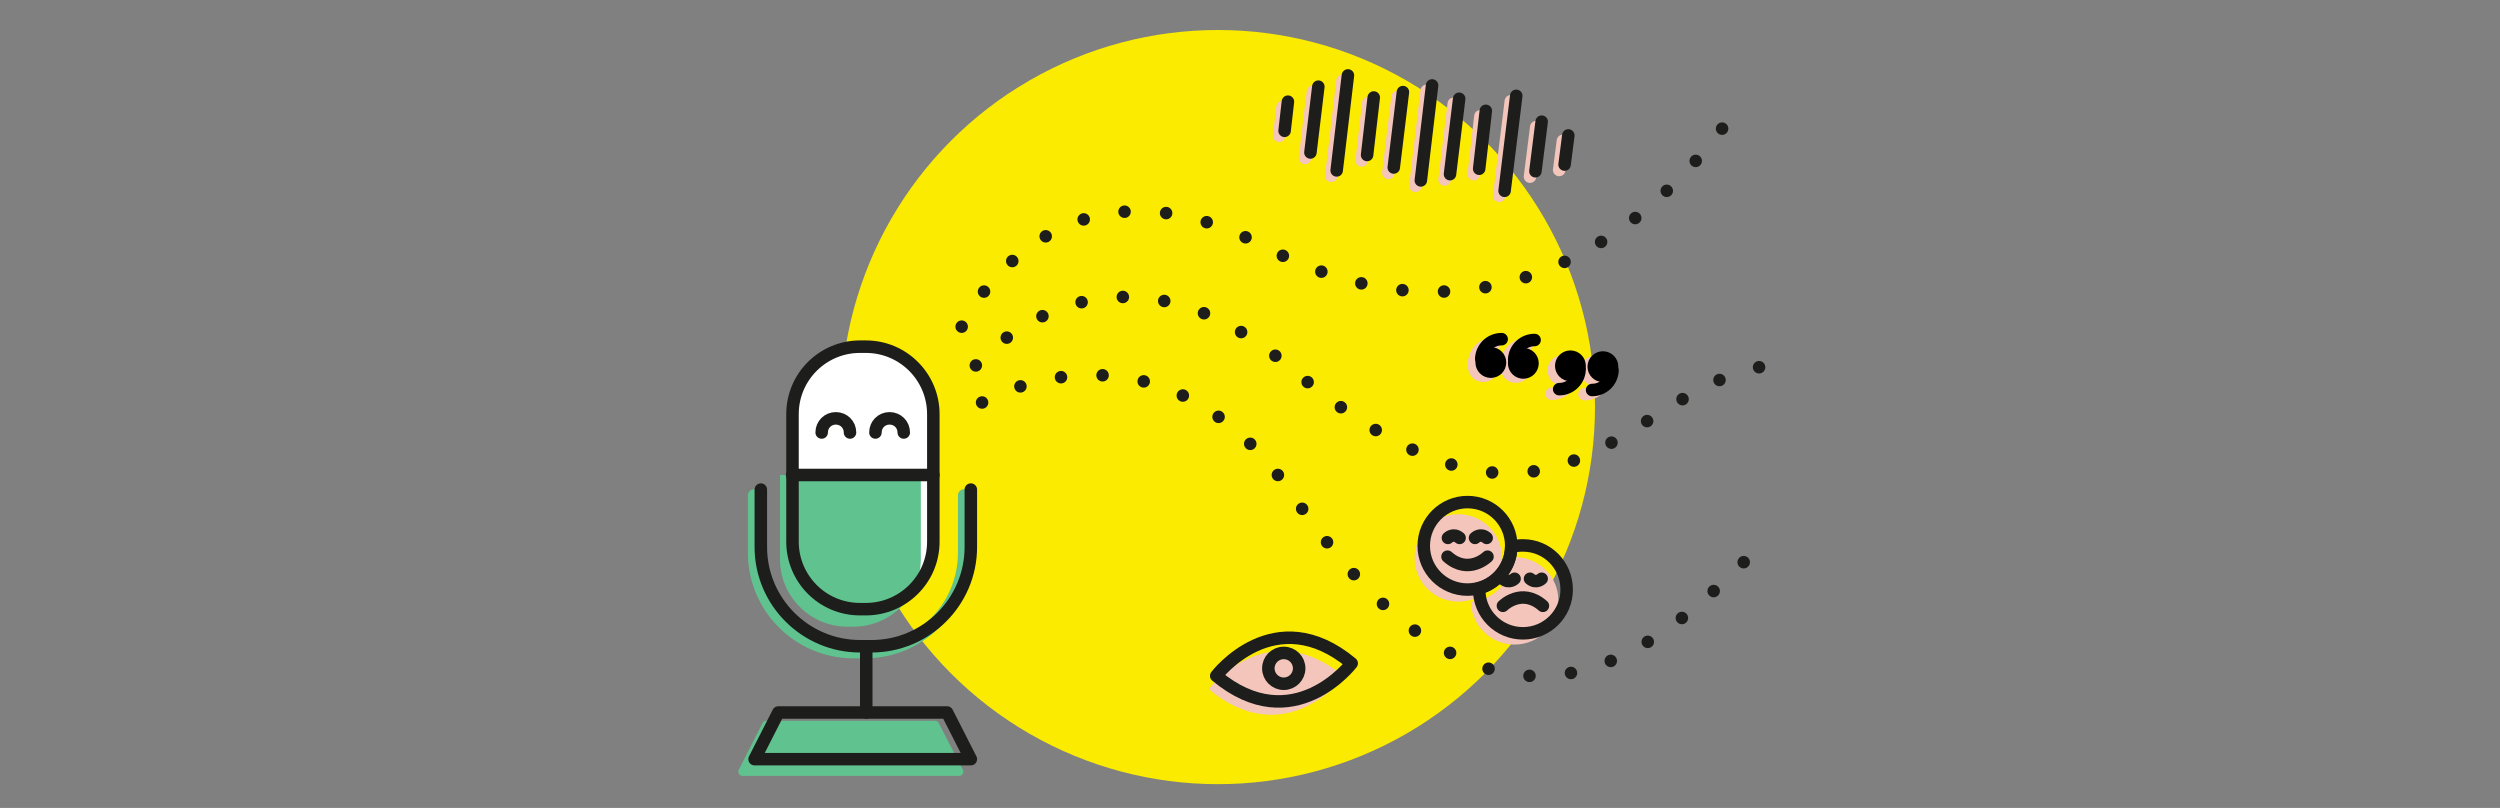 <?xml version="1.0" encoding="utf-8"?>
<!-- Generator: Adobe Illustrator 16.0.4, SVG Export Plug-In . SVG Version: 6.00 Build 0)  -->
<!DOCTYPE svg PUBLIC "-//W3C//DTD SVG 1.1//EN" "http://www.w3.org/Graphics/SVG/1.1/DTD/svg11.dtd">
<svg version="1.1" id="Layer_1" xmlns="http://www.w3.org/2000/svg" xmlns:xlink="http://www.w3.org/1999/xlink" x="0px" y="0px"
	 width="600px" height="193.9px" viewBox="0 0 600 193.9" style="enable-background:new 0 0 600 193.9;" xml:space="preserve">
<rect x="0" y="0" width="600" height="193.9" fill="#808080" stroke="none"/>
<style type="text/css">
<![CDATA[
	.st0{fill:none;stroke:#000000;stroke-width:3;stroke-linecap:round;stroke-linejoin:round;stroke-miterlimit:10;}
	.st1{fill:none;stroke:#1D1D1B;stroke-width:3;stroke-linecap:round;stroke-miterlimit:10;}
	
		.st2{fill:none;stroke:#1D1D1B;stroke-width:3;stroke-linecap:round;stroke-linejoin:round;stroke-miterlimit:10;stroke-dasharray:0,10;}
	.st3{fill:#60C38F;stroke:#60C38F;stroke-width:2;stroke-linecap:round;stroke-linejoin:round;stroke-miterlimit:10;}
	.st4{fill:none;stroke:#60C38F;stroke-width:3;stroke-linecap:round;stroke-linejoin:round;stroke-miterlimit:10;}
	.st5{fill:none;stroke:#F3C5BB;stroke-width:3;stroke-linecap:round;stroke-linejoin:round;stroke-miterlimit:10;}
	.st6{fill:#F3C5BB;}
	.st7{fill:#FBEB00;}
	.st8{fill:#60C38F;}
	.st9{fill:#FFFFFF;}
	.st10{stroke:#000000;stroke-width:3;stroke-linecap:round;stroke-linejoin:round;stroke-miterlimit:10;}
	.st11{stroke:#F3C5BB;stroke-width:3;stroke-linecap:round;stroke-linejoin:round;stroke-miterlimit:10;}
	.st12{fill:none;stroke:#1D1D1B;stroke-width:3;stroke-linecap:round;stroke-linejoin:round;stroke-miterlimit:10;}
]]>
</style>
<circle class="st7" cx="292.3" cy="97.7" r="90.5"/>
<g>
	<path class="st9" d="M224,130c0,9-7.3,16.2-16.2,16.2h-1.4c-9,0-16.2-7.3-16.2-16.2V99.4c0-9,7.3-16.2,16.2-16.2h1.4
		c9,0,16.2,7.3,16.2,16.2V130z"/>
	<path class="st8" d="M221.1,114h-33.9v20.2c0,9,7.3,16.2,16.2,16.2h1.4c9,0,16.2-7.3,16.2-16.2V114"/>
	<path class="st4" d="M231.4,118.9v13.8c0,13.1-10.7,23.8-23.8,23.8h-2.8c-13.1,0-23.8-10.7-23.8-23.8v-13.8"/>
	<polygon class="st3" points="230.2,185.2 178.2,185.2 183.9,174 224.4,174 	"/>
	<path class="st12" d="M233,117.5v13.8c0,13.1-10.7,23.8-23.8,23.8h-2.8c-13.1,0-23.8-10.7-23.8-23.8v-13.8"/>
	<polygon class="st12" points="233,182.2 181.1,182.2 186.8,171 227.3,171 	"/>
	<line class="st12" x1="207.9" y1="155.1" x2="207.9" y2="171"/>
	<line class="st12" x1="190.1" y1="114" x2="224" y2="114"/>
	<path class="st12" d="M224,130c0,9-7.3,16.2-16.2,16.2h-1.4c-9,0-16.2-7.3-16.2-16.2V99.4c0-9,7.3-16.2,16.2-16.2h1.4
		c9,0,16.2,7.3,16.2,16.2V130z"/>
	<path class="st12" d="M197.2,103.8c0-1.9,1.5-3.4,3.4-3.4s3.4,1.5,3.4,3.4"/>
	<path class="st12" d="M210.1,103.8c0-1.9,1.5-3.4,3.4-3.4s3.4,1.5,3.4,3.4"/>
	<path class="st8" d="M221.1,114"/>
</g>
<g>
	<g>
		<line class="st5" x1="307.8" y1="25.7" x2="307" y2="32.6"/>
		<line class="st5" x1="315.1" y1="22" x2="313.2" y2="37.9"/>
		<line class="st5" x1="322.2" y1="19.4" x2="319.5" y2="42.2"/>
		<line class="st5" x1="328.4" y1="24.7" x2="326.8" y2="38.5"/>
		<line class="st5" x1="335.4" y1="23.3" x2="333.2" y2="41.5"/>
		<line class="st5" x1="342.4" y1="21.8" x2="339.7" y2="44.6"/>
		<line class="st5" x1="348.9" y1="24.9" x2="346.7" y2="43.1"/>
		<line class="st5" x1="362.6" y1="24.3" x2="359.8" y2="47"/>
		<line class="st5" x1="355.3" y1="27.9" x2="353.7" y2="41.8"/>
		<line class="st5" x1="375.1" y1="33.8" x2="374.2" y2="40.8"/>
		<line class="st5" x1="368.7" y1="30.5" x2="367.2" y2="42.4"/>
	</g>
	<line class="st12" x1="309.1" y1="24.4" x2="308.3" y2="31.4"/>
	<line class="st12" x1="316.4" y1="20.8" x2="314.5" y2="36.6"/>
	<line class="st12" x1="323.5" y1="18.1" x2="320.8" y2="40.9"/>
	<line class="st12" x1="329.7" y1="23.4" x2="328.1" y2="37.2"/>
	<line class="st12" x1="336.7" y1="22.1" x2="334.5" y2="40.2"/>
	<line class="st12" x1="343.7" y1="20.5" x2="341" y2="43.3"/>
	<line class="st12" x1="350.2" y1="23.7" x2="348" y2="41.8"/>
	<line class="st12" x1="363.9" y1="23" x2="361.1" y2="45.8"/>
	<line class="st12" x1="356.6" y1="26.6" x2="355" y2="40.5"/>
	<line class="st12" x1="376.4" y1="32.5" x2="375.5" y2="39.5"/>
	<line class="st12" x1="370" y1="29.2" x2="368.5" y2="41.1"/>
</g>
<g>
	<g>
		<g>
			<path class="st5" d="M377.3,89.8c-0.1,2.6-2.2,4.7-4.9,4.7"/>
			<circle class="st11" cx="375.1" cy="88.9" r="2.2"/>
		</g>
		<g>
			<path class="st5" d="M385.2,89.9c-0.1,2.6-2.2,4.7-4.9,4.7"/>
			<circle class="st11" cx="383" cy="89" r="2.2"/>
		</g>
		<g>
			<path class="st5" d="M361.6,87.3c0.1-2.6,2.2-4.7,4.9-4.7"/>
			<circle class="st11" cx="363.8" cy="88.2" r="2.2"/>
		</g>
		<g>
			<path class="st5" d="M353.8,87.1c0.1-2.6,2.2-4.7,4.9-4.7"/>
			<circle class="st11" cx="356" cy="88" r="2.2"/>
		</g>
	</g>
	<g>
		<path class="st0" d="M379.1,88.7c-0.1,2.6-2.2,4.7-4.9,4.7"/>
		<circle class="st10" cx="376.9" cy="87.8" r="2.2"/>
	</g>
	<g>
		<path class="st0" d="M387,88.9c-0.1,2.6-2.2,4.7-4.9,4.7"/>
		<circle class="st10" cx="384.7" cy="88" r="2.2"/>
	</g>
	<g>
		<path class="st0" d="M363.4,86.3c0.1-2.6,2.2-4.7,4.9-4.7"/>
		<circle class="st10" cx="365.6" cy="87.2" r="2.2"/>
	</g>
	<g>
		<path class="st0" d="M355.5,86.1c0.1-2.6,2.2-4.7,4.9-4.7"/>
		<circle class="st10" cx="357.8" cy="87" r="2.2"/>
	</g>
</g>
<path class="st2" d="M234.2,87.7c0,0,31-37.1,75,0.2c65.2,55.2,79.7,5,115.4-0.2"/>
<path class="st2" d="M230.8,78.4c0,0,21.5-46.2,72.5-19.3c51,26.9,90.2-0.8,111.4-30.1"/>
<path class="st2" d="M235.7,96.6c0,0,42.4-25.1,74.8,22.6c49.4,72.7,87.6,37,112.6,11"/>
<g>
	<path class="st6" d="M290.1,165.4c18.5,15.4,32.5-3,32.5-3C304.1,147,290.1,165.4,290.1,165.4z"/>
	<path class="st12" d="M291.9,162.2c18.5,15.4,32.5-3,32.5-3C305.9,143.8,291.9,162.2,291.9,162.2z"/>
	<circle class="st12" cx="308.1" cy="160.4" r="3.7"/>
</g>
<g>
	<path class="st6" d="M363.5,133.7c-0.2,0-0.4,0-0.6,0c0,0.1,0,0.2,0,0.2c0,5.6-4.4,10.2-9.9,10.5c0.1,5.7,4.8,10.3,10.5,10.3
		c5.8,0,10.5-4.7,10.5-10.5C374.1,138.4,369.3,133.7,363.5,133.7z"/>
	<circle class="st6" cx="350" cy="133.9" r="10.5"/>
	<circle class="st1" cx="352.2" cy="131" r="10.5"/>
	<path class="st1" d="M347.5,129.1c0,0,1.3-1.3,2.8,0"/>
	<path class="st1" d="M357,133.6c0,0-4.5,4.5-9.6,0"/>
	<path class="st1" d="M354,129.1c0,0,1.3-1.3,2.8,0"/>
	<path class="st1" d="M370,138.9c0,0-1.3,1.3-2.8,0"/>
	<path class="st1" d="M360.7,145.4c0,0,4.5-4.5,9.6,0"/>
	<path class="st1" d="M363.5,138.9c0,0-1.3,1.3-2.8,0"/>
	<path class="st1" d="M365.5,130.9c-1,0-1.9,0.1-2.8,0.4c-0.1,4.7-3.4,8.7-7.7,9.9c0,0.1,0,0.2,0,0.3c0,5.8,4.7,10.5,10.5,10.5
		c5.8,0,10.5-4.7,10.5-10.5C376,135.6,371.3,130.9,365.5,130.9z"/>
</g>
</svg>
